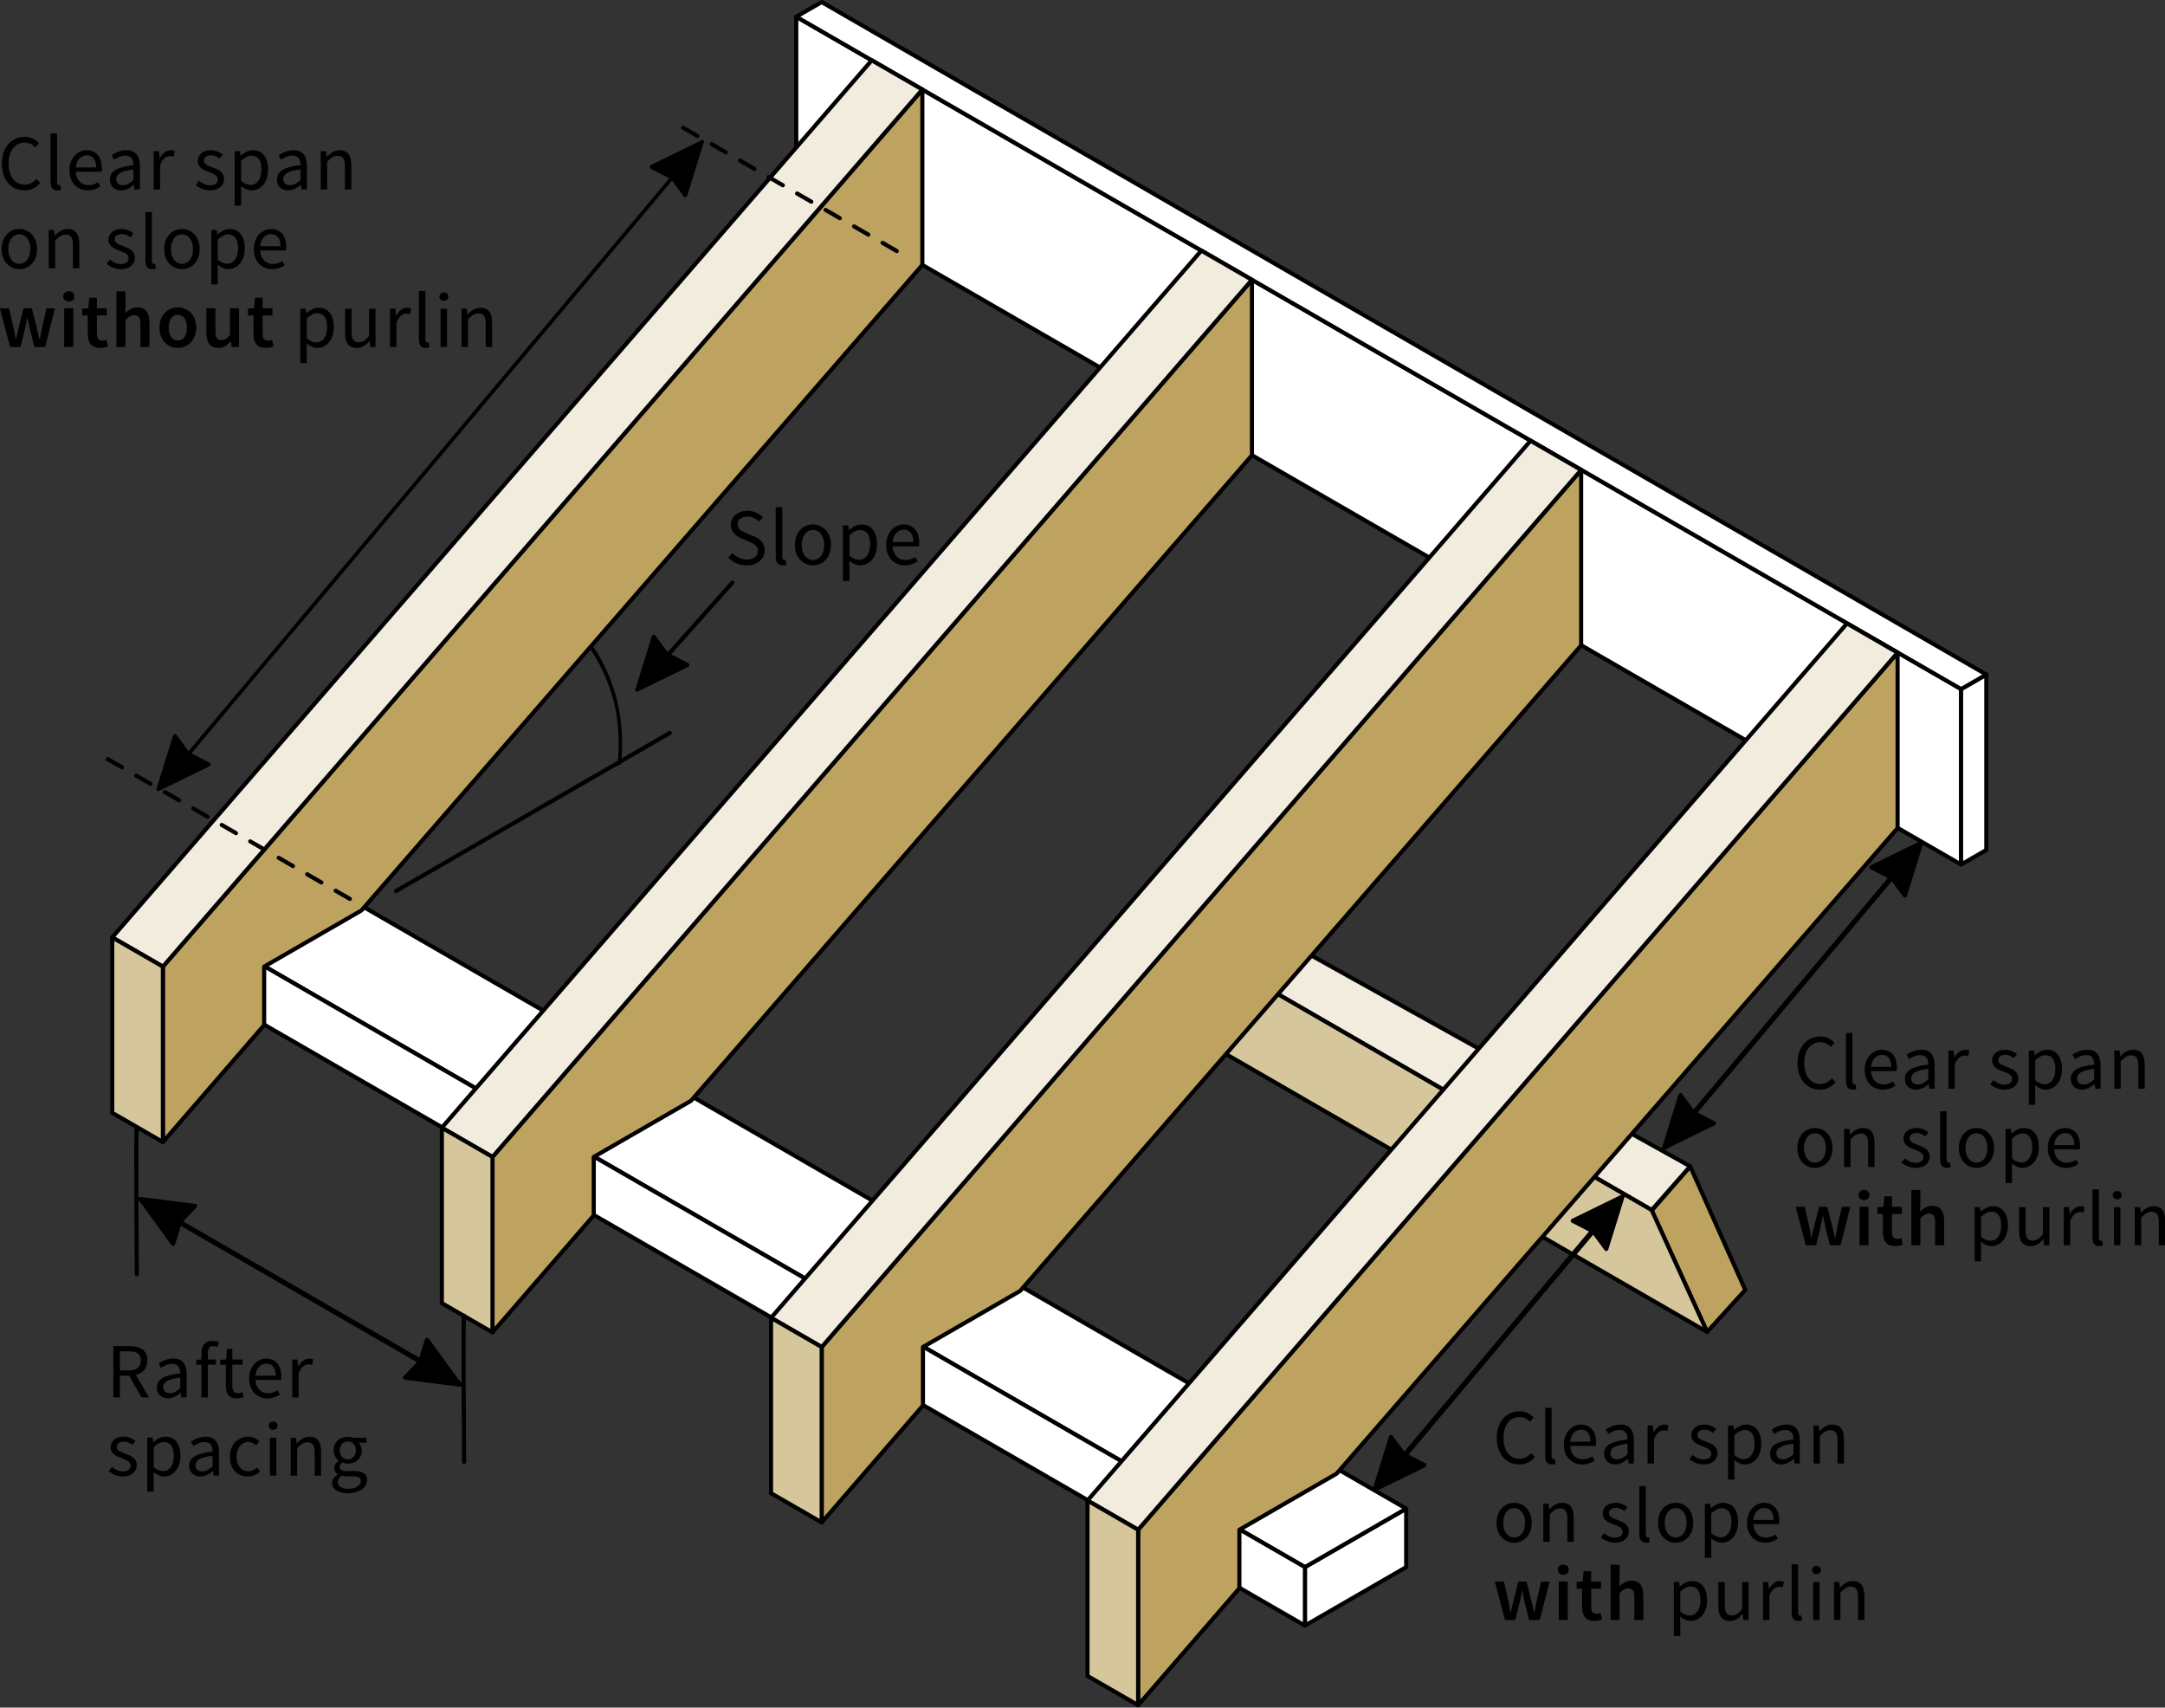 <?xml version="1.0" encoding="UTF-8" standalone="no"?>
<!DOCTYPE svg PUBLIC "-//W3C//DTD SVG 1.1//EN" "http://www.w3.org/Graphics/SVG/1.1/DTD/svg11.dtd">
<svg width="100%" height="100%" viewBox="0 0 2370 1869" version="1.1" xmlns="http://www.w3.org/2000/svg" xmlns:xlink="http://www.w3.org/1999/xlink" xml:space="preserve" xmlns:serif="http://www.serif.com/" style="fill-rule:evenodd;clip-rule:evenodd;stroke-linecap:round;stroke-linejoin:round;stroke-miterlimit:1.5;">
    <rect x="0" y="0" width="2370" height="1869" fill="#333333" stroke="none"/>
    <g transform="matrix(1,0,0,1,-375.304,-669.75)">
        <g id="Purlin" transform="matrix(1,0,0,1,27.039,15.611)">
            <path d="M2156.34,1979.11L2198.48,1930.71L2258.79,2066.01L2217.03,2112L2156.34,1979.11Z" style="fill:rgb(190,163,96);stroke:black;stroke-width:4.5px;"/>
            <path d="M2198.48,1930.71L1648.91,1624.91L1610.16,1663.15L2156.34,1978.56L2198.48,1930.71Z" style="fill:rgb(241,236,222);stroke:black;stroke-width:4.5px;"/>
            <path d="M1610.16,1663.15L2156.34,1978.56L2217.03,2112L1611.12,1762.18L1610.16,1663.15Z" style="fill:rgb(214,198,156);stroke:black;stroke-width:4.5px;"/>
        </g>
        <g transform="matrix(1,0,0,1,916.973,81.008)">
            <g transform="matrix(1,0,0,1,110.851,1280)">
                <path d="M775.959,1088L775.959,1024L886.81,960L886.81,1024L775.959,1088Z" style="fill:white;stroke:black;stroke-width:4.5px;"/>
            </g>
            <g transform="matrix(1,0,0,1,110.851,1280)">
                <path d="M-362.717,238.991L886.81,960L775.959,1024L-473.216,302.788" style="fill:white;stroke:black;stroke-width:4.5px;"/>
            </g>
            <g transform="matrix(1,0,0,1,122.872,1292)">
                <path d="M-485.237,290.788L763.938,1012L763.938,1076L265.108,788L-485.237,354.788" style="fill:white;stroke:black;stroke-width:4.5px;"/>
            </g>
        </g>
        <g transform="matrix(-1,0,0,1,2577.52,304)">
            <g transform="matrix(-1,0,0,1,2050.75,288)">
                <path d="M1995.32,1024L720.196,288.065L720.196,96.065L1995.32,832L1995.32,1024Z" style="fill:white;stroke:black;stroke-width:4.5px;"/>
            </g>
            <g transform="matrix(-1,0,0,1,2272.45,544)">
                <path d="M2217.03,576L2244.63,560.065L2244.63,752.065L2217.03,768L2217.03,576Z" style="fill:white;stroke:black;stroke-width:4.5px;"/>
            </g>
            <g transform="matrix(-1,0,0,1,2272.45,544)">
                <path d="M941.899,-159.935L969.724,-176L2244.63,560.065L2217.03,576L941.899,-159.935Z" style="fill:white;stroke:black;stroke-width:4.5px;"/>
            </g>
        </g>
        <g id="Rafter" transform="matrix(1,0,0,1,1233.22,264.13)">
            <g transform="matrix(1,0,0,1,-277.128,992)">
                <path d="M665.108,1280L775.959,1152L775.959,1088L882.428,1026.53L1496.49,320L1496.49,128L665.108,1088L665.108,1280" style="fill:rgb(190,163,96);stroke:black;stroke-width:4.5px;"/>
            </g>
            <g transform="matrix(1,0,0,1,-277.128,992)">
                <path d="M609.682,1056L1441.07,96L1496.49,128L665.108,1088L609.682,1056Z" style="fill:rgb(241,236,222);stroke:black;stroke-width:4.5px;"/>
            </g>
            <g transform="matrix(1,0,0,1,-277.128,992)">
                <path d="M665.108,1280L609.682,1248L609.682,1056L665.108,1088L665.108,1280Z" style="fill:rgb(214,198,156);stroke:black;stroke-width:4.5px;"/>
            </g>
        </g>
        <g id="Rafter1" serif:id="Rafter" transform="matrix(1,0,0,1,886.81,64.13)">
            <g transform="matrix(1,0,0,1,-277.128,992)">
                <path d="M665.108,1280L775.959,1152L775.959,1088L882.428,1026.53L1496.49,320L1496.49,128L665.108,1088L665.108,1280" style="fill:rgb(190,163,96);stroke:black;stroke-width:4.5px;"/>
            </g>
            <g transform="matrix(1,0,0,1,-277.128,992)">
                <path d="M609.682,1056L1441.07,96L1496.49,128L665.108,1088L609.682,1056Z" style="fill:rgb(241,236,222);stroke:black;stroke-width:4.5px;"/>
            </g>
            <g transform="matrix(1,0,0,1,-277.128,992)">
                <path d="M665.108,1280L609.682,1248L609.682,1056L665.108,1088L665.108,1280Z" style="fill:rgb(214,198,156);stroke:black;stroke-width:4.5px;"/>
            </g>
        </g>
        <g id="Rafter2" serif:id="Rafter" transform="matrix(1,0,0,1,526.431,-143.935)">
            <g transform="matrix(1,0,0,1,-277.128,992)">
                <path d="M665.108,1280L775.959,1152L775.959,1088L882.428,1026.53L1496.49,320L1496.49,128L665.108,1088L665.108,1280" style="fill:rgb(190,163,96);stroke:black;stroke-width:4.5px;"/>
            </g>
            <g transform="matrix(1,0,0,1,-277.128,992)">
                <path d="M609.682,1056L1441.07,96L1496.49,128L665.108,1088L609.682,1056Z" style="fill:rgb(241,236,222);stroke:black;stroke-width:4.5px;"/>
            </g>
            <g transform="matrix(1,0,0,1,-277.128,992)">
                <path d="M665.108,1280L609.682,1248L609.682,1056L665.108,1088L665.108,1280Z" style="fill:rgb(214,198,156);stroke:black;stroke-width:4.5px;"/>
            </g>
        </g>
        <g id="Rafter3" serif:id="Rafter" transform="matrix(1,0,0,1,165.63,-352.244)">
            <g transform="matrix(1,0,0,1,-277.128,992)">
                <path d="M665.108,1280L775.959,1152L775.959,1088L882.428,1026.53L1496.49,320L1496.49,128L665.108,1088L665.108,1280" style="fill:rgb(190,163,96);stroke:black;stroke-width:4.5px;"/>
            </g>
            <g transform="matrix(1,0,0,1,-277.128,992)">
                <path d="M609.682,1056L1441.07,96L1496.49,128L665.108,1088L609.682,1056Z" style="fill:rgb(241,236,222);stroke:black;stroke-width:4.5px;"/>
            </g>
            <g transform="matrix(1,0,0,1,-277.128,992)">
                <path d="M665.108,1280L609.682,1248L609.682,1056L665.108,1088L665.108,1280Z" style="fill:rgb(214,198,156);stroke:black;stroke-width:4.5px;"/>
            </g>
        </g>
        <g id="Rafter-spacing-arrows" serif:id="Rafter spacing arrows" transform="matrix(0.802,0.463,-0.5,0.866,414.678,1672.83)">
            <g transform="matrix(1,3.33067e-16,3.33067e-16,1,-891.884,-0.641)">
                <g transform="matrix(0.595,0,2.22045e-16,1,929.019,-240.2)">
                    <path d="M400,452.109L1130.85,452.109" style="fill:none;stroke:black;stroke-width:5.57px;"/>
                </g>
                <g transform="matrix(8.88178e-16,-2.408,3.027,5.55112e-15,-213.567,958.225)">
                    <path d="M309.678,600L299.951,580.102L309.678,582.129L319.965,580.12L309.678,600Z" style="stroke:black;stroke-width:1.72px;stroke-linejoin:miter;stroke-miterlimit:1;"/>
                </g>
                <g transform="matrix(1.11022e-15,2.408,-3.027,-1.33227e-15,2981.72,-534.407)">
                    <path d="M309.678,600L299.951,580.102L309.678,582.129L319.965,580.12L309.678,600Z" style="stroke:black;stroke-width:1.72px;stroke-linejoin:miter;stroke-miterlimit:1;"/>
                </g>
            </g>
            <g transform="matrix(0.936,-0.5,0.54,0.866,-1330.79,-1352.22)">
                <path d="M859.097,2224C857.761,2222.04 859.097,2384 859.097,2384" style="fill:none;stroke:black;stroke-width:4.5px;"/>
            </g>
            <g transform="matrix(0.936,-0.5,0.54,0.866,-1776.9,-1351.25)">
                <path d="M859.097,2224C857.761,2222.04 859.097,2384 859.097,2384" style="fill:none;stroke:black;stroke-width:4.5px;"/>
            </g>
            <g transform="matrix(0.834,-0.445,0.481,0.772,-1163.83,-1443)">
                <g transform="matrix(96,0,0,96,325.07,2597.01)">
                    <path d="M0.171,-0.589L0.281,-0.589C0.383,-0.589 0.439,-0.558 0.439,-0.472C0.439,-0.387 0.383,-0.345 0.281,-0.345L0.171,-0.345L0.171,-0.589ZM0.542,0L0.375,-0.286C0.464,-0.309 0.522,-0.37 0.522,-0.472C0.522,-0.608 0.426,-0.656 0.293,-0.656L0.087,-0.656L0.087,0L0.171,0L0.171,-0.277L0.289,-0.277L0.447,0L0.542,0Z" style="fill-rule:nonzero;"/>
                </g>
                <g transform="matrix(96,0,0,96,381.326,2597.01)">
                    <path d="M0.058,-0.126C0.058,-0.039 0.119,0.012 0.201,0.012C0.261,0.012 0.315,-0.02 0.362,-0.058L0.364,-0.058L0.371,0L0.439,0L0.439,-0.298C0.439,-0.419 0.389,-0.498 0.27,-0.498C0.192,-0.498 0.124,-0.464 0.079,-0.435L0.112,-0.378C0.15,-0.404 0.2,-0.43 0.257,-0.43C0.336,-0.43 0.357,-0.37 0.357,-0.308C0.15,-0.285 0.058,-0.232 0.058,-0.126ZM0.139,-0.132C0.139,-0.194 0.194,-0.234 0.357,-0.254L0.357,-0.119C0.31,-0.077 0.271,-0.054 0.224,-0.054C0.176,-0.054 0.139,-0.077 0.139,-0.132Z" style="fill-rule:nonzero;"/>
                </g>
                <g transform="matrix(96,0,0,96,432.398,2597.01)">
                    <path d="M0.319,-0.708C0.297,-0.717 0.268,-0.724 0.238,-0.724C0.141,-0.724 0.096,-0.662 0.096,-0.563L0.096,-0.486L0.03,-0.481L0.03,-0.419L0.096,-0.419L0.096,0L0.178,0L0.178,-0.419L0.281,-0.419L0.281,-0.486L0.178,-0.486L0.178,-0.563C0.178,-0.625 0.2,-0.657 0.246,-0.657C0.264,-0.657 0.283,-0.653 0.301,-0.645L0.319,-0.708Z" style="fill-rule:nonzero;"/>
                </g>
                <g transform="matrix(96,0,0,96,462.35,2597.01)">
                    <path d="M0.096,-0.15C0.096,-0.054 0.131,0.012 0.235,0.012C0.265,0.012 0.298,0.003 0.325,-0.006L0.309,-0.068C0.293,-0.062 0.271,-0.055 0.254,-0.055C0.198,-0.055 0.179,-0.089 0.179,-0.149L0.179,-0.419L0.31,-0.419L0.31,-0.486L0.179,-0.486L0.179,-0.622L0.11,-0.622L0.1,-0.486L0.024,-0.481L0.024,-0.419L0.096,-0.419L0.096,-0.15Z" style="fill-rule:nonzero;"/>
                </g>
                <g transform="matrix(96,0,0,96,495.758,2597.01)">
                    <path d="M0.046,-0.242C0.046,-0.083 0.149,0.012 0.279,0.012C0.345,0.012 0.397,-0.011 0.439,-0.038L0.41,-0.092C0.374,-0.069 0.335,-0.054 0.289,-0.054C0.196,-0.054 0.133,-0.12 0.127,-0.225L0.455,-0.225C0.457,-0.237 0.458,-0.253 0.458,-0.27C0.458,-0.409 0.388,-0.498 0.264,-0.498C0.153,-0.498 0.046,-0.401 0.046,-0.242ZM0.126,-0.279C0.136,-0.377 0.198,-0.433 0.266,-0.433C0.342,-0.433 0.386,-0.378 0.386,-0.279L0.126,-0.279Z" style="fill-rule:nonzero;"/>
                </g>
                <g transform="matrix(96,0,0,96,545.294,2597.01)">
                    <path d="M0.082,0L0.164,0L0.164,-0.312C0.197,-0.394 0.246,-0.424 0.287,-0.424C0.307,-0.424 0.318,-0.421 0.334,-0.416L0.35,-0.488C0.334,-0.495 0.319,-0.498 0.298,-0.498C0.243,-0.498 0.193,-0.459 0.16,-0.398L0.157,-0.398L0.15,-0.486L0.082,-0.486L0.082,0Z" style="fill-rule:nonzero;"/>
                </g>
                <g transform="matrix(96,0,0,96,325.07,2693.01)">
                    <path d="M0.028,-0.055C0.074,-0.017 0.14,0.012 0.209,0.012C0.324,0.012 0.387,-0.054 0.387,-0.133C0.387,-0.225 0.309,-0.254 0.239,-0.28C0.184,-0.301 0.131,-0.319 0.131,-0.364C0.131,-0.401 0.159,-0.434 0.22,-0.434C0.263,-0.434 0.298,-0.416 0.331,-0.391L0.37,-0.443C0.333,-0.473 0.28,-0.498 0.219,-0.498C0.114,-0.498 0.052,-0.438 0.052,-0.36C0.052,-0.278 0.128,-0.245 0.197,-0.22C0.25,-0.2 0.308,-0.178 0.308,-0.128C0.308,-0.086 0.276,-0.052 0.212,-0.052C0.154,-0.052 0.111,-0.076 0.069,-0.11L0.028,-0.055Z" style="fill-rule:nonzero;"/>
                </g>
                <g transform="matrix(96,0,0,96,367.214,2693.01)">
                    <path d="M0.162,-0.044C0.207,-0.009 0.252,0.012 0.297,0.012C0.408,0.012 0.507,-0.085 0.507,-0.25C0.507,-0.401 0.44,-0.498 0.315,-0.498C0.258,-0.498 0.204,-0.467 0.16,-0.43L0.157,-0.43L0.15,-0.486L0.082,-0.486L0.082,0.205L0.164,0.205L0.164,0.041L0.162,-0.044ZM0.164,-0.108L0.164,-0.363C0.212,-0.406 0.253,-0.429 0.294,-0.429C0.386,-0.429 0.422,-0.357 0.422,-0.25C0.422,-0.13 0.363,-0.057 0.283,-0.057C0.251,-0.057 0.208,-0.071 0.164,-0.108Z" style="fill-rule:nonzero;"/>
                </g>
                <g transform="matrix(96,0,0,96,421.07,2693.01)">
                    <path d="M0.058,-0.126C0.058,-0.039 0.119,0.012 0.201,0.012C0.261,0.012 0.315,-0.02 0.362,-0.058L0.364,-0.058L0.371,0L0.439,0L0.439,-0.298C0.439,-0.419 0.389,-0.498 0.27,-0.498C0.192,-0.498 0.124,-0.464 0.079,-0.435L0.112,-0.378C0.15,-0.404 0.2,-0.43 0.257,-0.43C0.336,-0.43 0.357,-0.37 0.357,-0.308C0.15,-0.285 0.058,-0.232 0.058,-0.126ZM0.139,-0.132C0.139,-0.194 0.194,-0.234 0.357,-0.254L0.357,-0.119C0.31,-0.077 0.271,-0.054 0.224,-0.054C0.176,-0.054 0.139,-0.077 0.139,-0.132Z" style="fill-rule:nonzero;"/>
                </g>
                <g transform="matrix(96,0,0,96,472.142,2693.01)">
                    <path d="M0.046,-0.242C0.046,-0.081 0.145,0.012 0.274,0.012C0.332,0.012 0.388,-0.012 0.432,-0.051L0.395,-0.105C0.366,-0.079 0.327,-0.056 0.281,-0.056C0.192,-0.056 0.131,-0.131 0.131,-0.242C0.131,-0.354 0.195,-0.43 0.283,-0.43C0.322,-0.43 0.352,-0.412 0.381,-0.387L0.422,-0.44C0.389,-0.471 0.344,-0.498 0.28,-0.498C0.155,-0.498 0.046,-0.405 0.046,-0.242Z" style="fill-rule:nonzero;"/>
                </g>
                <g transform="matrix(96,0,0,96,517.838,2693.01)">
                    <path d="M0.124,-0.586C0.156,-0.586 0.181,-0.608 0.181,-0.639C0.181,-0.671 0.156,-0.692 0.124,-0.692C0.092,-0.692 0.067,-0.671 0.067,-0.639C0.067,-0.608 0.092,-0.586 0.124,-0.586ZM0.082,0L0.164,0L0.164,-0.486L0.082,-0.486L0.082,0Z" style="fill-rule:nonzero;"/>
                </g>
                <g transform="matrix(96,0,0,96,543.374,2693.01)">
                    <path d="M0.082,0L0.164,0L0.164,-0.352C0.213,-0.401 0.247,-0.427 0.297,-0.427C0.361,-0.427 0.389,-0.388 0.389,-0.297L0.389,0L0.471,0L0.471,-0.308C0.471,-0.432 0.425,-0.498 0.323,-0.498C0.256,-0.498 0.206,-0.462 0.16,-0.416L0.157,-0.416L0.15,-0.486L0.082,-0.486L0.082,0Z" style="fill-rule:nonzero;"/>
                </g>
                <g transform="matrix(96,0,0,96,597.806,2693.01)">
                    <path d="M0.117,0.082C0.117,0.054 0.132,0.025 0.167,0C0.188,0.006 0.211,0.008 0.23,0.008L0.314,0.008C0.377,0.008 0.412,0.023 0.412,0.068C0.412,0.119 0.351,0.167 0.258,0.167C0.17,0.167 0.117,0.134 0.117,0.082ZM0.045,0.093C0.045,0.177 0.127,0.224 0.246,0.224C0.397,0.224 0.492,0.146 0.492,0.056C0.492,-0.025 0.435,-0.06 0.322,-0.06L0.228,-0.06C0.162,-0.06 0.142,-0.082 0.142,-0.113C0.142,-0.14 0.156,-0.156 0.173,-0.171C0.195,-0.16 0.222,-0.154 0.246,-0.154C0.345,-0.154 0.424,-0.219 0.424,-0.323C0.424,-0.364 0.407,-0.401 0.384,-0.423L0.484,-0.423L0.484,-0.486L0.315,-0.486C0.297,-0.493 0.273,-0.498 0.246,-0.498C0.147,-0.498 0.063,-0.431 0.063,-0.325C0.063,-0.267 0.094,-0.22 0.126,-0.194L0.126,-0.19C0.101,-0.173 0.073,-0.141 0.073,-0.1C0.073,-0.062 0.092,-0.036 0.116,-0.021L0.116,-0.017C0.072,0.013 0.045,0.052 0.045,0.093ZM0.246,-0.209C0.19,-0.209 0.143,-0.254 0.143,-0.325C0.143,-0.396 0.189,-0.438 0.246,-0.438C0.303,-0.438 0.349,-0.396 0.349,-0.325C0.349,-0.254 0.302,-0.209 0.246,-0.209Z" style="fill-rule:nonzero;"/>
                </g>
            </g>
        </g>
        <g transform="matrix(-0.595,0.709,-0.766,-0.643,3313.2,926.497)">
            <g transform="matrix(0.595,0,2.22045e-16,1,929.019,-240.2)">
                <path d="M400,452.109L1130.85,452.109" style="fill:none;stroke:black;stroke-width:5.57px;"/>
            </g>
            <g transform="matrix(8.88178e-16,-2.408,3.027,5.55112e-15,-213.567,958.225)">
                <path d="M309.678,600L299.951,580.102L309.678,582.129L319.965,580.12L309.678,600Z" style="stroke:black;stroke-width:1.72px;stroke-linejoin:miter;stroke-miterlimit:1;"/>
            </g>
            <g transform="matrix(1.11022e-15,2.408,-3.027,-1.33227e-15,2946.74,-534.348)">
                <path d="M309.678,600L299.951,580.102L309.678,582.129L319.965,580.12L309.678,600Z" style="stroke:black;stroke-width:1.72px;stroke-linejoin:miter;stroke-miterlimit:1;"/>
            </g>
        </g>
        <g transform="matrix(-0.595,0.709,-0.766,-0.643,2982.17,1318.22)">
            <g transform="matrix(0.518,0,8.21977e-17,1,959.922,-240.2)">
                <path d="M400,452.109L1130.85,452.109" style="fill:none;stroke:black;stroke-width:5.74px;"/>
            </g>
            <g transform="matrix(8.88178e-16,-2.408,3.027,5.55112e-15,-237.885,958.662)">
                <path d="M309.678,600L299.951,580.102L309.678,582.129L319.965,580.12L309.678,600Z" style="stroke:black;stroke-width:1.72px;stroke-linejoin:miter;stroke-miterlimit:1;"/>
            </g>
            <g transform="matrix(1.11022e-15,2.408,-3.027,-1.33227e-15,2939.9,-534.41)">
                <path d="M309.678,600L299.951,580.102L309.678,582.129L319.965,580.12L309.678,600Z" style="stroke:black;stroke-width:1.72px;stroke-linejoin:miter;stroke-miterlimit:1;"/>
            </g>
        </g>
        <g transform="matrix(-0.595,0.709,-0.766,-0.643,1644.92,557.789)">
            <g transform="matrix(1.335,-1.14991e-16,1.76623e-15,1,35.664,-240.2)">
                <path d="M400,452.109L1130.85,452.109" style="fill:none;stroke:black;stroke-width:4px;"/>
            </g>
            <g transform="matrix(8.88178e-16,-2.408,3.027,5.55112e-15,-247.53,958.2)">
                <path d="M309.678,600L299.951,580.102L309.678,582.129L319.965,580.12L309.678,600Z" style="stroke:black;stroke-width:1.72px;stroke-linejoin:miter;stroke-miterlimit:1;"/>
            </g>
            <g transform="matrix(1.11022e-15,2.408,-3.027,-1.33227e-15,2386.08,-533.755)">
                <path d="M309.678,600L299.951,580.102L309.678,582.129L319.965,580.12L309.678,600Z" style="stroke:black;stroke-width:1.72px;stroke-linejoin:miter;stroke-miterlimit:1;"/>
            </g>
        </g>
        <g transform="matrix(-0.595,0.709,-0.766,-0.643,1665.7,546.611)">
            <g transform="matrix(8.88178e-16,-2.408,3.027,5.55112e-15,-678.025,635.426)">
                <path d="M309.678,600L299.951,580.102L309.678,582.129L319.965,580.12L309.678,600Z" style="stroke:black;stroke-width:1.72px;stroke-linejoin:miter;stroke-miterlimit:1;"/>
            </g>
            <g transform="matrix(-0.695,-0.766,0.827,-0.643,685.717,1618.08)">
                <path d="M1053.8,1432.39L1157.89,1315.49" style="fill:none;stroke:black;stroke-width:4.5px;"/>
            </g>
        </g>
        <g transform="matrix(1.066,0,0,1.066,-50.163,-109.391)">
            <path d="M758.406,1653.87L498.831,1504" style="fill:none;stroke:black;stroke-width:4.22px;stroke-dasharray:16.88,16.88,0,0;"/>
        </g>
        <g transform="matrix(0.898,0,0,0.898,74.423,114.924)">
            <g transform="matrix(96,0,0,96,332.615,848.749)">
                <path d="M0.049,-0.328C0.049,-0.114 0.172,0.012 0.337,0.012C0.42,0.012 0.485,-0.023 0.536,-0.083L0.489,-0.134C0.447,-0.087 0.401,-0.061 0.339,-0.061C0.214,-0.061 0.135,-0.165 0.135,-0.33C0.135,-0.493 0.218,-0.595 0.343,-0.595C0.397,-0.595 0.439,-0.571 0.474,-0.534L0.521,-0.587C0.482,-0.63 0.42,-0.668 0.342,-0.668C0.174,-0.668 0.049,-0.539 0.049,-0.328Z" style="fill-rule:nonzero;"/>
            </g>
            <g transform="matrix(96,0,0,96,388.871,848.749)">
                <path d="M0.082,-0.098C0.082,-0.027 0.107,0.012 0.169,0.012C0.191,0.012 0.205,0.009 0.216,0.004L0.205,-0.058C0.196,-0.056 0.192,-0.056 0.187,-0.056C0.175,-0.056 0.164,-0.066 0.164,-0.092L0.164,-0.712L0.082,-0.712L0.082,-0.098Z" style="fill-rule:nonzero;"/>
            </g>
            <g transform="matrix(96,0,0,96,415.271,848.749)">
                <path d="M0.046,-0.242C0.046,-0.083 0.149,0.012 0.279,0.012C0.345,0.012 0.397,-0.011 0.439,-0.038L0.41,-0.092C0.374,-0.069 0.335,-0.054 0.289,-0.054C0.196,-0.054 0.133,-0.12 0.127,-0.225L0.455,-0.225C0.457,-0.237 0.458,-0.253 0.458,-0.27C0.458,-0.409 0.388,-0.498 0.264,-0.498C0.153,-0.498 0.046,-0.401 0.046,-0.242ZM0.126,-0.279C0.136,-0.377 0.198,-0.433 0.266,-0.433C0.342,-0.433 0.386,-0.378 0.386,-0.279L0.126,-0.279Z" style="fill-rule:nonzero;"/>
            </g>
            <g transform="matrix(96,0,0,96,463.463,848.749)">
                <path d="M0.058,-0.126C0.058,-0.039 0.119,0.012 0.201,0.012C0.261,0.012 0.315,-0.02 0.362,-0.058L0.364,-0.058L0.371,0L0.439,0L0.439,-0.298C0.439,-0.419 0.389,-0.498 0.27,-0.498C0.192,-0.498 0.124,-0.464 0.079,-0.435L0.112,-0.378C0.15,-0.404 0.2,-0.43 0.257,-0.43C0.336,-0.43 0.357,-0.37 0.357,-0.308C0.15,-0.285 0.058,-0.232 0.058,-0.126ZM0.139,-0.132C0.139,-0.194 0.194,-0.234 0.357,-0.254L0.357,-0.119C0.31,-0.077 0.271,-0.054 0.224,-0.054C0.176,-0.054 0.139,-0.077 0.139,-0.132Z" style="fill-rule:nonzero;"/>
            </g>
            <g transform="matrix(96,0,0,96,514.535,848.749)">
                <path d="M0.082,0L0.164,0L0.164,-0.312C0.197,-0.394 0.246,-0.424 0.287,-0.424C0.307,-0.424 0.318,-0.421 0.334,-0.416L0.35,-0.488C0.334,-0.495 0.319,-0.498 0.298,-0.498C0.243,-0.498 0.193,-0.459 0.16,-0.398L0.157,-0.398L0.15,-0.486L0.082,-0.486L0.082,0Z" style="fill-rule:nonzero;"/>
            </g>
            <g transform="matrix(96,0,0,96,571.079,848.749)">
                <path d="M0.028,-0.055C0.074,-0.017 0.14,0.012 0.209,0.012C0.324,0.012 0.387,-0.054 0.387,-0.133C0.387,-0.225 0.309,-0.254 0.239,-0.28C0.184,-0.301 0.131,-0.319 0.131,-0.364C0.131,-0.401 0.159,-0.434 0.22,-0.434C0.263,-0.434 0.298,-0.416 0.331,-0.391L0.37,-0.443C0.333,-0.473 0.28,-0.498 0.219,-0.498C0.114,-0.498 0.052,-0.438 0.052,-0.36C0.052,-0.278 0.128,-0.245 0.197,-0.22C0.25,-0.2 0.308,-0.178 0.308,-0.128C0.308,-0.086 0.276,-0.052 0.212,-0.052C0.154,-0.052 0.111,-0.076 0.069,-0.11L0.028,-0.055Z" style="fill-rule:nonzero;"/>
            </g>
            <g transform="matrix(96,0,0,96,613.223,848.749)">
                <path d="M0.162,-0.044C0.207,-0.009 0.252,0.012 0.297,0.012C0.408,0.012 0.507,-0.085 0.507,-0.25C0.507,-0.401 0.44,-0.498 0.315,-0.498C0.258,-0.498 0.204,-0.467 0.16,-0.43L0.157,-0.43L0.15,-0.486L0.082,-0.486L0.082,0.205L0.164,0.205L0.164,0.041L0.162,-0.044ZM0.164,-0.108L0.164,-0.363C0.212,-0.406 0.253,-0.429 0.294,-0.429C0.386,-0.429 0.422,-0.357 0.422,-0.25C0.422,-0.13 0.363,-0.057 0.283,-0.057C0.251,-0.057 0.208,-0.071 0.164,-0.108Z" style="fill-rule:nonzero;"/>
            </g>
            <g transform="matrix(96,0,0,96,667.079,848.749)">
                <path d="M0.058,-0.126C0.058,-0.039 0.119,0.012 0.201,0.012C0.261,0.012 0.315,-0.02 0.362,-0.058L0.364,-0.058L0.371,0L0.439,0L0.439,-0.298C0.439,-0.419 0.389,-0.498 0.27,-0.498C0.192,-0.498 0.124,-0.464 0.079,-0.435L0.112,-0.378C0.15,-0.404 0.2,-0.43 0.257,-0.43C0.336,-0.43 0.357,-0.37 0.357,-0.308C0.15,-0.285 0.058,-0.232 0.058,-0.126ZM0.139,-0.132C0.139,-0.194 0.194,-0.234 0.357,-0.254L0.357,-0.119C0.31,-0.077 0.271,-0.054 0.224,-0.054C0.176,-0.054 0.139,-0.077 0.139,-0.132Z" style="fill-rule:nonzero;"/>
            </g>
            <g transform="matrix(96,0,0,96,718.151,848.749)">
                <path d="M0.082,0L0.164,0L0.164,-0.352C0.213,-0.401 0.247,-0.427 0.297,-0.427C0.361,-0.427 0.389,-0.388 0.389,-0.297L0.389,0L0.471,0L0.471,-0.308C0.471,-0.432 0.425,-0.498 0.323,-0.498C0.256,-0.498 0.206,-0.462 0.16,-0.416L0.157,-0.416L0.15,-0.486L0.082,-0.486L0.082,0Z" style="fill-rule:nonzero;"/>
            </g>
            <g transform="matrix(96,0,0,96,332.615,944.749)">
                <path d="M0.046,-0.242C0.046,-0.081 0.152,0.012 0.271,0.012C0.39,0.012 0.496,-0.081 0.496,-0.242C0.496,-0.405 0.39,-0.498 0.271,-0.498C0.152,-0.498 0.046,-0.405 0.046,-0.242ZM0.131,-0.242C0.131,-0.354 0.188,-0.43 0.271,-0.43C0.355,-0.43 0.411,-0.354 0.411,-0.242C0.411,-0.131 0.355,-0.056 0.271,-0.056C0.188,-0.056 0.131,-0.131 0.131,-0.242Z" style="fill-rule:nonzero;"/>
            </g>
            <g transform="matrix(96,0,0,96,386.567,944.749)">
                <path d="M0.082,0L0.164,0L0.164,-0.352C0.213,-0.401 0.247,-0.427 0.297,-0.427C0.361,-0.427 0.389,-0.388 0.389,-0.297L0.389,0L0.471,0L0.471,-0.308C0.471,-0.432 0.425,-0.498 0.323,-0.498C0.256,-0.498 0.206,-0.462 0.16,-0.416L0.157,-0.416L0.15,-0.486L0.082,-0.486L0.082,0Z" style="fill-rule:nonzero;"/>
            </g>
            <g transform="matrix(96,0,0,96,462.311,944.749)">
                <path d="M0.028,-0.055C0.074,-0.017 0.14,0.012 0.209,0.012C0.324,0.012 0.387,-0.054 0.387,-0.133C0.387,-0.225 0.309,-0.254 0.239,-0.28C0.184,-0.301 0.131,-0.319 0.131,-0.364C0.131,-0.401 0.159,-0.434 0.22,-0.434C0.263,-0.434 0.298,-0.416 0.331,-0.391L0.37,-0.443C0.333,-0.473 0.28,-0.498 0.219,-0.498C0.114,-0.498 0.052,-0.438 0.052,-0.36C0.052,-0.278 0.128,-0.245 0.197,-0.22C0.25,-0.2 0.308,-0.178 0.308,-0.128C0.308,-0.086 0.276,-0.052 0.212,-0.052C0.154,-0.052 0.111,-0.076 0.069,-0.11L0.028,-0.055Z" style="fill-rule:nonzero;"/>
            </g>
            <g transform="matrix(96,0,0,96,504.455,944.749)">
                <path d="M0.082,-0.098C0.082,-0.027 0.107,0.012 0.169,0.012C0.191,0.012 0.205,0.009 0.216,0.004L0.205,-0.058C0.196,-0.056 0.192,-0.056 0.187,-0.056C0.175,-0.056 0.164,-0.066 0.164,-0.092L0.164,-0.712L0.082,-0.712L0.082,-0.098Z" style="fill-rule:nonzero;"/>
            </g>
            <g transform="matrix(96,0,0,96,530.855,944.749)">
                <path d="M0.046,-0.242C0.046,-0.081 0.152,0.012 0.271,0.012C0.39,0.012 0.496,-0.081 0.496,-0.242C0.496,-0.405 0.39,-0.498 0.271,-0.498C0.152,-0.498 0.046,-0.405 0.046,-0.242ZM0.131,-0.242C0.131,-0.354 0.188,-0.43 0.271,-0.43C0.355,-0.43 0.411,-0.354 0.411,-0.242C0.411,-0.131 0.355,-0.056 0.271,-0.056C0.188,-0.056 0.131,-0.131 0.131,-0.242Z" style="fill-rule:nonzero;"/>
            </g>
            <g transform="matrix(96,0,0,96,584.807,944.749)">
                <path d="M0.162,-0.044C0.207,-0.009 0.252,0.012 0.297,0.012C0.408,0.012 0.507,-0.085 0.507,-0.25C0.507,-0.401 0.44,-0.498 0.315,-0.498C0.258,-0.498 0.204,-0.467 0.16,-0.43L0.157,-0.43L0.15,-0.486L0.082,-0.486L0.082,0.205L0.164,0.205L0.164,0.041L0.162,-0.044ZM0.164,-0.108L0.164,-0.363C0.212,-0.406 0.253,-0.429 0.294,-0.429C0.386,-0.429 0.422,-0.357 0.422,-0.25C0.422,-0.13 0.363,-0.057 0.283,-0.057C0.251,-0.057 0.208,-0.071 0.164,-0.108Z" style="fill-rule:nonzero;"/>
            </g>
            <g transform="matrix(96,0,0,96,640.007,944.749)">
                <path d="M0.046,-0.242C0.046,-0.083 0.149,0.012 0.279,0.012C0.345,0.012 0.397,-0.011 0.439,-0.038L0.41,-0.092C0.374,-0.069 0.335,-0.054 0.289,-0.054C0.196,-0.054 0.133,-0.12 0.127,-0.225L0.455,-0.225C0.457,-0.237 0.458,-0.253 0.458,-0.27C0.458,-0.409 0.388,-0.498 0.264,-0.498C0.153,-0.498 0.046,-0.401 0.046,-0.242ZM0.126,-0.279C0.136,-0.377 0.198,-0.433 0.266,-0.433C0.342,-0.433 0.386,-0.378 0.386,-0.279L0.126,-0.279Z" style="fill-rule:nonzero;"/>
            </g>
            <g transform="matrix(96,0,0,96,332.615,1040.75)">
                <path d="M0.154,0L0.286,0L0.342,-0.228C0.353,-0.274 0.362,-0.32 0.371,-0.372L0.375,-0.372C0.386,-0.32 0.394,-0.275 0.405,-0.229L0.462,0L0.599,0L0.724,-0.491L0.616,-0.491L0.557,-0.236C0.548,-0.189 0.54,-0.143 0.531,-0.095L0.527,-0.095C0.516,-0.143 0.506,-0.189 0.494,-0.236L0.429,-0.491L0.324,-0.491L0.26,-0.236C0.248,-0.19 0.238,-0.143 0.229,-0.095L0.225,-0.095C0.216,-0.143 0.209,-0.189 0.199,-0.236L0.14,-0.491L0.024,-0.491L0.154,0Z" style="fill-rule:nonzero;"/>
            </g>
            <g transform="matrix(96,0,0,96,406.343,1040.75)">
                <path d="M0.131,-0.577C0.172,-0.577 0.202,-0.604 0.202,-0.642C0.202,-0.681 0.172,-0.708 0.131,-0.708C0.09,-0.708 0.06,-0.681 0.06,-0.642C0.06,-0.604 0.09,-0.577 0.131,-0.577ZM0.073,0L0.188,0L0.188,-0.491L0.073,-0.491L0.073,0Z" style="fill-rule:nonzero;"/>
            </g>
            <g transform="matrix(96,0,0,96,433.415,1040.75)">
                <path d="M0.09,-0.166C0.09,-0.06 0.132,0.012 0.246,0.012C0.285,0.012 0.319,0.003 0.346,-0.006L0.326,-0.091C0.312,-0.085 0.292,-0.08 0.275,-0.08C0.228,-0.08 0.206,-0.108 0.206,-0.166L0.206,-0.4L0.331,-0.4L0.331,-0.491L0.206,-0.491L0.206,-0.625L0.11,-0.625L0.096,-0.491L0.02,-0.486L0.02,-0.4L0.09,-0.4L0.09,-0.166Z" style="fill-rule:nonzero;"/>
            </g>
            <g transform="matrix(96,0,0,96,469.991,1040.75)">
                <path d="M0.073,0L0.188,0L0.188,-0.343C0.229,-0.383 0.257,-0.404 0.3,-0.404C0.354,-0.404 0.377,-0.374 0.377,-0.293L0.377,0L0.492,0L0.492,-0.308C0.492,-0.432 0.446,-0.503 0.341,-0.503C0.274,-0.503 0.225,-0.468 0.184,-0.429L0.188,-0.524L0.188,-0.706L0.073,-0.706L0.073,0Z" style="fill-rule:nonzero;"/>
            </g>
            <g transform="matrix(96,0,0,96,525.479,1040.75)">
                <path d="M0.041,-0.245C0.041,-0.082 0.152,0.012 0.274,0.012C0.397,0.012 0.508,-0.082 0.508,-0.245C0.508,-0.409 0.397,-0.503 0.274,-0.503C0.152,-0.503 0.041,-0.409 0.041,-0.245ZM0.159,-0.245C0.159,-0.344 0.202,-0.409 0.274,-0.409C0.346,-0.409 0.39,-0.344 0.39,-0.245C0.39,-0.147 0.346,-0.082 0.274,-0.082C0.202,-0.082 0.159,-0.147 0.159,-0.245Z" style="fill-rule:nonzero;"/>
            </g>
            <g transform="matrix(96,0,0,96,580.103,1040.75)">
                <path d="M0.068,-0.183C0.068,-0.059 0.114,0.012 0.219,0.012C0.286,0.012 0.334,-0.021 0.377,-0.072L0.38,-0.072L0.389,0L0.483,0L0.483,-0.491L0.368,-0.491L0.368,-0.155C0.331,-0.107 0.302,-0.087 0.259,-0.087C0.206,-0.087 0.183,-0.117 0.183,-0.198L0.183,-0.491L0.068,-0.491L0.068,-0.183Z" style="fill-rule:nonzero;"/>
            </g>
            <g transform="matrix(96,0,0,96,635.399,1040.75)">
                <path d="M0.09,-0.166C0.09,-0.06 0.132,0.012 0.246,0.012C0.285,0.012 0.319,0.003 0.346,-0.006L0.326,-0.091C0.312,-0.085 0.292,-0.08 0.275,-0.08C0.228,-0.08 0.206,-0.108 0.206,-0.166L0.206,-0.4L0.331,-0.4L0.331,-0.491L0.206,-0.491L0.206,-0.625L0.11,-0.625L0.096,-0.491L0.02,-0.486L0.02,-0.4L0.09,-0.4L0.09,-0.166Z" style="fill-rule:nonzero;"/>
            </g>
            <g transform="matrix(96,0,0,96,693.287,1040.75)">
                <path d="M0.162,-0.044C0.207,-0.009 0.252,0.012 0.297,0.012C0.408,0.012 0.507,-0.085 0.507,-0.25C0.507,-0.401 0.44,-0.498 0.315,-0.498C0.258,-0.498 0.204,-0.467 0.16,-0.43L0.157,-0.43L0.15,-0.486L0.082,-0.486L0.082,0.205L0.164,0.205L0.164,0.041L0.162,-0.044ZM0.164,-0.108L0.164,-0.363C0.212,-0.406 0.253,-0.429 0.294,-0.429C0.386,-0.429 0.422,-0.357 0.422,-0.25C0.422,-0.13 0.363,-0.057 0.283,-0.057C0.251,-0.057 0.208,-0.071 0.164,-0.108Z" style="fill-rule:nonzero;"/>
            </g>
            <g transform="matrix(96,0,0,96,748.487,1040.75)">
                <path d="M0.075,-0.178C0.075,-0.054 0.121,0.012 0.224,0.012C0.291,0.012 0.339,-0.023 0.384,-0.076L0.387,-0.076L0.394,0L0.462,0L0.462,-0.486L0.38,-0.486L0.38,-0.141C0.334,-0.084 0.299,-0.059 0.249,-0.059C0.185,-0.059 0.158,-0.098 0.158,-0.189L0.158,-0.486L0.075,-0.486L0.075,-0.178Z" style="fill-rule:nonzero;"/>
            </g>
            <g transform="matrix(96,0,0,96,802.631,1040.75)">
                <path d="M0.082,0L0.164,0L0.164,-0.312C0.197,-0.394 0.246,-0.424 0.287,-0.424C0.307,-0.424 0.318,-0.421 0.334,-0.416L0.35,-0.488C0.334,-0.495 0.319,-0.498 0.298,-0.498C0.243,-0.498 0.193,-0.459 0.16,-0.398L0.157,-0.398L0.15,-0.486L0.082,-0.486L0.082,0Z" style="fill-rule:nonzero;"/>
            </g>
            <g transform="matrix(96,0,0,96,837.863,1040.75)">
                <path d="M0.082,-0.098C0.082,-0.027 0.107,0.012 0.169,0.012C0.191,0.012 0.205,0.009 0.216,0.004L0.205,-0.058C0.196,-0.056 0.192,-0.056 0.187,-0.056C0.175,-0.056 0.164,-0.066 0.164,-0.092L0.164,-0.712L0.082,-0.712L0.082,-0.098Z" style="fill-rule:nonzero;"/>
            </g>
            <g transform="matrix(96,0,0,96,864.263,1040.75)">
                <path d="M0.124,-0.586C0.156,-0.586 0.181,-0.608 0.181,-0.639C0.181,-0.671 0.156,-0.692 0.124,-0.692C0.092,-0.692 0.067,-0.671 0.067,-0.639C0.067,-0.608 0.092,-0.586 0.124,-0.586ZM0.082,0L0.164,0L0.164,-0.486L0.082,-0.486L0.082,0Z" style="fill-rule:nonzero;"/>
            </g>
            <g transform="matrix(96,0,0,96,889.799,1040.75)">
                <path d="M0.082,0L0.164,0L0.164,-0.352C0.213,-0.401 0.247,-0.427 0.297,-0.427C0.361,-0.427 0.389,-0.388 0.389,-0.297L0.389,0L0.471,0L0.471,-0.308C0.471,-0.432 0.425,-0.498 0.323,-0.498C0.256,-0.498 0.206,-0.462 0.16,-0.416L0.157,-0.416L0.15,-0.486L0.082,-0.486L0.082,0Z" style="fill-rule:nonzero;"/>
            </g>
        </g>
        <g transform="matrix(0.892,0,0,0.892,165.542,207.702)">
            <g transform="matrix(96,0,0,96,2436.46,1853.9)">
                <path d="M0.049,-0.328C0.049,-0.114 0.172,0.012 0.337,0.012C0.42,0.012 0.485,-0.023 0.536,-0.083L0.489,-0.134C0.447,-0.087 0.401,-0.061 0.339,-0.061C0.214,-0.061 0.135,-0.165 0.135,-0.33C0.135,-0.493 0.218,-0.595 0.343,-0.595C0.397,-0.595 0.439,-0.571 0.474,-0.534L0.521,-0.587C0.482,-0.63 0.42,-0.668 0.342,-0.668C0.174,-0.668 0.049,-0.539 0.049,-0.328Z" style="fill-rule:nonzero;"/>
            </g>
            <g transform="matrix(96,0,0,96,2492.71,1853.9)">
                <path d="M0.082,-0.098C0.082,-0.027 0.107,0.012 0.169,0.012C0.191,0.012 0.205,0.009 0.216,0.004L0.205,-0.058C0.196,-0.056 0.192,-0.056 0.187,-0.056C0.175,-0.056 0.164,-0.066 0.164,-0.092L0.164,-0.712L0.082,-0.712L0.082,-0.098Z" style="fill-rule:nonzero;"/>
            </g>
            <g transform="matrix(96,0,0,96,2519.11,1853.9)">
                <path d="M0.046,-0.242C0.046,-0.083 0.149,0.012 0.279,0.012C0.345,0.012 0.397,-0.011 0.439,-0.038L0.41,-0.092C0.374,-0.069 0.335,-0.054 0.289,-0.054C0.196,-0.054 0.133,-0.12 0.127,-0.225L0.455,-0.225C0.457,-0.237 0.458,-0.253 0.458,-0.27C0.458,-0.409 0.388,-0.498 0.264,-0.498C0.153,-0.498 0.046,-0.401 0.046,-0.242ZM0.126,-0.279C0.136,-0.377 0.198,-0.433 0.266,-0.433C0.342,-0.433 0.386,-0.378 0.386,-0.279L0.126,-0.279Z" style="fill-rule:nonzero;"/>
            </g>
            <g transform="matrix(96,0,0,96,2567.31,1853.9)">
                <path d="M0.058,-0.126C0.058,-0.039 0.119,0.012 0.201,0.012C0.261,0.012 0.315,-0.02 0.362,-0.058L0.364,-0.058L0.371,0L0.439,0L0.439,-0.298C0.439,-0.419 0.389,-0.498 0.27,-0.498C0.192,-0.498 0.124,-0.464 0.079,-0.435L0.112,-0.378C0.15,-0.404 0.2,-0.43 0.257,-0.43C0.336,-0.43 0.357,-0.37 0.357,-0.308C0.15,-0.285 0.058,-0.232 0.058,-0.126ZM0.139,-0.132C0.139,-0.194 0.194,-0.234 0.357,-0.254L0.357,-0.119C0.31,-0.077 0.271,-0.054 0.224,-0.054C0.176,-0.054 0.139,-0.077 0.139,-0.132Z" style="fill-rule:nonzero;"/>
            </g>
            <g transform="matrix(96,0,0,96,2618.38,1853.9)">
                <path d="M0.082,0L0.164,0L0.164,-0.312C0.197,-0.394 0.246,-0.424 0.287,-0.424C0.307,-0.424 0.318,-0.421 0.334,-0.416L0.35,-0.488C0.334,-0.495 0.319,-0.498 0.298,-0.498C0.243,-0.498 0.193,-0.459 0.16,-0.398L0.157,-0.398L0.15,-0.486L0.082,-0.486L0.082,0Z" style="fill-rule:nonzero;"/>
            </g>
            <g transform="matrix(96,0,0,96,2674.92,1853.9)">
                <path d="M0.028,-0.055C0.074,-0.017 0.14,0.012 0.209,0.012C0.324,0.012 0.387,-0.054 0.387,-0.133C0.387,-0.225 0.309,-0.254 0.239,-0.28C0.184,-0.301 0.131,-0.319 0.131,-0.364C0.131,-0.401 0.159,-0.434 0.22,-0.434C0.263,-0.434 0.298,-0.416 0.331,-0.391L0.37,-0.443C0.333,-0.473 0.28,-0.498 0.219,-0.498C0.114,-0.498 0.052,-0.438 0.052,-0.36C0.052,-0.278 0.128,-0.245 0.197,-0.22C0.25,-0.2 0.308,-0.178 0.308,-0.128C0.308,-0.086 0.276,-0.052 0.212,-0.052C0.154,-0.052 0.111,-0.076 0.069,-0.11L0.028,-0.055Z" style="fill-rule:nonzero;"/>
            </g>
            <g transform="matrix(96,0,0,96,2717.07,1853.9)">
                <path d="M0.162,-0.044C0.207,-0.009 0.252,0.012 0.297,0.012C0.408,0.012 0.507,-0.085 0.507,-0.25C0.507,-0.401 0.44,-0.498 0.315,-0.498C0.258,-0.498 0.204,-0.467 0.16,-0.43L0.157,-0.43L0.15,-0.486L0.082,-0.486L0.082,0.205L0.164,0.205L0.164,0.041L0.162,-0.044ZM0.164,-0.108L0.164,-0.363C0.212,-0.406 0.253,-0.429 0.294,-0.429C0.386,-0.429 0.422,-0.357 0.422,-0.25C0.422,-0.13 0.363,-0.057 0.283,-0.057C0.251,-0.057 0.208,-0.071 0.164,-0.108Z" style="fill-rule:nonzero;"/>
            </g>
            <g transform="matrix(96,0,0,96,2770.92,1853.9)">
                <path d="M0.058,-0.126C0.058,-0.039 0.119,0.012 0.201,0.012C0.261,0.012 0.315,-0.02 0.362,-0.058L0.364,-0.058L0.371,0L0.439,0L0.439,-0.298C0.439,-0.419 0.389,-0.498 0.27,-0.498C0.192,-0.498 0.124,-0.464 0.079,-0.435L0.112,-0.378C0.15,-0.404 0.2,-0.43 0.257,-0.43C0.336,-0.43 0.357,-0.37 0.357,-0.308C0.15,-0.285 0.058,-0.232 0.058,-0.126ZM0.139,-0.132C0.139,-0.194 0.194,-0.234 0.357,-0.254L0.357,-0.119C0.31,-0.077 0.271,-0.054 0.224,-0.054C0.176,-0.054 0.139,-0.077 0.139,-0.132Z" style="fill-rule:nonzero;"/>
            </g>
            <g transform="matrix(96,0,0,96,2821.99,1853.9)">
                <path d="M0.082,0L0.164,0L0.164,-0.352C0.213,-0.401 0.247,-0.427 0.297,-0.427C0.361,-0.427 0.389,-0.388 0.389,-0.297L0.389,0L0.471,0L0.471,-0.308C0.471,-0.432 0.425,-0.498 0.323,-0.498C0.256,-0.498 0.206,-0.462 0.16,-0.416L0.157,-0.416L0.15,-0.486L0.082,-0.486L0.082,0Z" style="fill-rule:nonzero;"/>
            </g>
            <g transform="matrix(96,0,0,96,2436.46,1949.9)">
                <path d="M0.046,-0.242C0.046,-0.081 0.152,0.012 0.271,0.012C0.39,0.012 0.496,-0.081 0.496,-0.242C0.496,-0.405 0.39,-0.498 0.271,-0.498C0.152,-0.498 0.046,-0.405 0.046,-0.242ZM0.131,-0.242C0.131,-0.354 0.188,-0.43 0.271,-0.43C0.355,-0.43 0.411,-0.354 0.411,-0.242C0.411,-0.131 0.355,-0.056 0.271,-0.056C0.188,-0.056 0.131,-0.131 0.131,-0.242Z" style="fill-rule:nonzero;"/>
            </g>
            <g transform="matrix(96,0,0,96,2490.41,1949.9)">
                <path d="M0.082,0L0.164,0L0.164,-0.352C0.213,-0.401 0.247,-0.427 0.297,-0.427C0.361,-0.427 0.389,-0.388 0.389,-0.297L0.389,0L0.471,0L0.471,-0.308C0.471,-0.432 0.425,-0.498 0.323,-0.498C0.256,-0.498 0.206,-0.462 0.16,-0.416L0.157,-0.416L0.15,-0.486L0.082,-0.486L0.082,0Z" style="fill-rule:nonzero;"/>
            </g>
            <g transform="matrix(96,0,0,96,2566.15,1949.9)">
                <path d="M0.028,-0.055C0.074,-0.017 0.14,0.012 0.209,0.012C0.324,0.012 0.387,-0.054 0.387,-0.133C0.387,-0.225 0.309,-0.254 0.239,-0.28C0.184,-0.301 0.131,-0.319 0.131,-0.364C0.131,-0.401 0.159,-0.434 0.22,-0.434C0.263,-0.434 0.298,-0.416 0.331,-0.391L0.37,-0.443C0.333,-0.473 0.28,-0.498 0.219,-0.498C0.114,-0.498 0.052,-0.438 0.052,-0.36C0.052,-0.278 0.128,-0.245 0.197,-0.22C0.25,-0.2 0.308,-0.178 0.308,-0.128C0.308,-0.086 0.276,-0.052 0.212,-0.052C0.154,-0.052 0.111,-0.076 0.069,-0.11L0.028,-0.055Z" style="fill-rule:nonzero;"/>
            </g>
            <g transform="matrix(96,0,0,96,2608.3,1949.9)">
                <path d="M0.082,-0.098C0.082,-0.027 0.107,0.012 0.169,0.012C0.191,0.012 0.205,0.009 0.216,0.004L0.205,-0.058C0.196,-0.056 0.192,-0.056 0.187,-0.056C0.175,-0.056 0.164,-0.066 0.164,-0.092L0.164,-0.712L0.082,-0.712L0.082,-0.098Z" style="fill-rule:nonzero;"/>
            </g>
            <g transform="matrix(96,0,0,96,2634.7,1949.9)">
                <path d="M0.046,-0.242C0.046,-0.081 0.152,0.012 0.271,0.012C0.39,0.012 0.496,-0.081 0.496,-0.242C0.496,-0.405 0.39,-0.498 0.271,-0.498C0.152,-0.498 0.046,-0.405 0.046,-0.242ZM0.131,-0.242C0.131,-0.354 0.188,-0.43 0.271,-0.43C0.355,-0.43 0.411,-0.354 0.411,-0.242C0.411,-0.131 0.355,-0.056 0.271,-0.056C0.188,-0.056 0.131,-0.131 0.131,-0.242Z" style="fill-rule:nonzero;"/>
            </g>
            <g transform="matrix(96,0,0,96,2688.65,1949.9)">
                <path d="M0.162,-0.044C0.207,-0.009 0.252,0.012 0.297,0.012C0.408,0.012 0.507,-0.085 0.507,-0.25C0.507,-0.401 0.44,-0.498 0.315,-0.498C0.258,-0.498 0.204,-0.467 0.16,-0.43L0.157,-0.43L0.15,-0.486L0.082,-0.486L0.082,0.205L0.164,0.205L0.164,0.041L0.162,-0.044ZM0.164,-0.108L0.164,-0.363C0.212,-0.406 0.253,-0.429 0.294,-0.429C0.386,-0.429 0.422,-0.357 0.422,-0.25C0.422,-0.13 0.363,-0.057 0.283,-0.057C0.251,-0.057 0.208,-0.071 0.164,-0.108Z" style="fill-rule:nonzero;"/>
            </g>
            <g transform="matrix(96,0,0,96,2743.85,1949.9)">
                <path d="M0.046,-0.242C0.046,-0.083 0.149,0.012 0.279,0.012C0.345,0.012 0.397,-0.011 0.439,-0.038L0.41,-0.092C0.374,-0.069 0.335,-0.054 0.289,-0.054C0.196,-0.054 0.133,-0.12 0.127,-0.225L0.455,-0.225C0.457,-0.237 0.458,-0.253 0.458,-0.27C0.458,-0.409 0.388,-0.498 0.264,-0.498C0.153,-0.498 0.046,-0.401 0.046,-0.242ZM0.126,-0.279C0.136,-0.377 0.198,-0.433 0.266,-0.433C0.342,-0.433 0.386,-0.378 0.386,-0.279L0.126,-0.279Z" style="fill-rule:nonzero;"/>
            </g>
            <g transform="matrix(96,0,0,96,2436.46,2045.9)">
                <path d="M0.154,0L0.286,0L0.342,-0.228C0.353,-0.274 0.362,-0.32 0.371,-0.372L0.375,-0.372C0.386,-0.32 0.394,-0.275 0.405,-0.229L0.462,0L0.599,0L0.724,-0.491L0.616,-0.491L0.557,-0.236C0.548,-0.189 0.54,-0.143 0.531,-0.095L0.527,-0.095C0.516,-0.143 0.506,-0.189 0.494,-0.236L0.429,-0.491L0.324,-0.491L0.26,-0.236C0.248,-0.19 0.238,-0.143 0.229,-0.095L0.225,-0.095C0.216,-0.143 0.209,-0.189 0.199,-0.236L0.14,-0.491L0.024,-0.491L0.154,0Z" style="fill-rule:nonzero;"/>
            </g>
            <g transform="matrix(96,0,0,96,2510.19,2045.9)">
                <path d="M0.131,-0.577C0.172,-0.577 0.202,-0.604 0.202,-0.642C0.202,-0.681 0.172,-0.708 0.131,-0.708C0.09,-0.708 0.06,-0.681 0.06,-0.642C0.06,-0.604 0.09,-0.577 0.131,-0.577ZM0.073,0L0.188,0L0.188,-0.491L0.073,-0.491L0.073,0Z" style="fill-rule:nonzero;"/>
            </g>
            <g transform="matrix(96,0,0,96,2537.26,2045.9)">
                <path d="M0.09,-0.166C0.09,-0.06 0.132,0.012 0.246,0.012C0.285,0.012 0.319,0.003 0.346,-0.006L0.326,-0.091C0.312,-0.085 0.292,-0.08 0.275,-0.08C0.228,-0.08 0.206,-0.108 0.206,-0.166L0.206,-0.4L0.331,-0.4L0.331,-0.491L0.206,-0.491L0.206,-0.625L0.11,-0.625L0.096,-0.491L0.02,-0.486L0.02,-0.4L0.09,-0.4L0.09,-0.166Z" style="fill-rule:nonzero;"/>
            </g>
            <g transform="matrix(96,0,0,96,2573.83,2045.9)">
                <path d="M0.073,0L0.188,0L0.188,-0.343C0.229,-0.383 0.257,-0.404 0.3,-0.404C0.354,-0.404 0.377,-0.374 0.377,-0.293L0.377,0L0.492,0L0.492,-0.308C0.492,-0.432 0.446,-0.503 0.341,-0.503C0.274,-0.503 0.225,-0.468 0.184,-0.429L0.188,-0.524L0.188,-0.706L0.073,-0.706L0.073,0Z" style="fill-rule:nonzero;"/>
            </g>
            <g transform="matrix(96,0,0,96,2650.63,2045.9)">
                <path d="M0.162,-0.044C0.207,-0.009 0.252,0.012 0.297,0.012C0.408,0.012 0.507,-0.085 0.507,-0.25C0.507,-0.401 0.44,-0.498 0.315,-0.498C0.258,-0.498 0.204,-0.467 0.16,-0.43L0.157,-0.43L0.15,-0.486L0.082,-0.486L0.082,0.205L0.164,0.205L0.164,0.041L0.162,-0.044ZM0.164,-0.108L0.164,-0.363C0.212,-0.406 0.253,-0.429 0.294,-0.429C0.386,-0.429 0.422,-0.357 0.422,-0.25C0.422,-0.13 0.363,-0.057 0.283,-0.057C0.251,-0.057 0.208,-0.071 0.164,-0.108Z" style="fill-rule:nonzero;"/>
            </g>
            <g transform="matrix(96,0,0,96,2705.83,2045.9)">
                <path d="M0.075,-0.178C0.075,-0.054 0.121,0.012 0.224,0.012C0.291,0.012 0.339,-0.023 0.384,-0.076L0.387,-0.076L0.394,0L0.462,0L0.462,-0.486L0.38,-0.486L0.38,-0.141C0.334,-0.084 0.299,-0.059 0.249,-0.059C0.185,-0.059 0.158,-0.098 0.158,-0.189L0.158,-0.486L0.075,-0.486L0.075,-0.178Z" style="fill-rule:nonzero;"/>
            </g>
            <g transform="matrix(96,0,0,96,2759.98,2045.9)">
                <path d="M0.082,0L0.164,0L0.164,-0.312C0.197,-0.394 0.246,-0.424 0.287,-0.424C0.307,-0.424 0.318,-0.421 0.334,-0.416L0.35,-0.488C0.334,-0.495 0.319,-0.498 0.298,-0.498C0.243,-0.498 0.193,-0.459 0.16,-0.398L0.157,-0.398L0.15,-0.486L0.082,-0.486L0.082,0Z" style="fill-rule:nonzero;"/>
            </g>
            <g transform="matrix(96,0,0,96,2795.21,2045.9)">
                <path d="M0.082,-0.098C0.082,-0.027 0.107,0.012 0.169,0.012C0.191,0.012 0.205,0.009 0.216,0.004L0.205,-0.058C0.196,-0.056 0.192,-0.056 0.187,-0.056C0.175,-0.056 0.164,-0.066 0.164,-0.092L0.164,-0.712L0.082,-0.712L0.082,-0.098Z" style="fill-rule:nonzero;"/>
            </g>
            <g transform="matrix(96,0,0,96,2821.61,2045.9)">
                <path d="M0.124,-0.586C0.156,-0.586 0.181,-0.608 0.181,-0.639C0.181,-0.671 0.156,-0.692 0.124,-0.692C0.092,-0.692 0.067,-0.671 0.067,-0.639C0.067,-0.608 0.092,-0.586 0.124,-0.586ZM0.082,0L0.164,0L0.164,-0.486L0.082,-0.486L0.082,0Z" style="fill-rule:nonzero;"/>
            </g>
            <g transform="matrix(96,0,0,96,2847.15,2045.9)">
                <path d="M0.082,0L0.164,0L0.164,-0.352C0.213,-0.401 0.247,-0.427 0.297,-0.427C0.361,-0.427 0.389,-0.388 0.389,-0.297L0.389,0L0.471,0L0.471,-0.308C0.471,-0.432 0.425,-0.498 0.323,-0.498C0.256,-0.498 0.206,-0.462 0.16,-0.416L0.157,-0.416L0.15,-0.486L0.082,-0.486L0.082,0Z" style="fill-rule:nonzero;"/>
            </g>
        </g>
        <g transform="matrix(0.892,0,0,0.892,-163.717,617.95)">
            <g transform="matrix(96,0,0,96,2436.46,1853.9)">
                <path d="M0.049,-0.328C0.049,-0.114 0.172,0.012 0.337,0.012C0.42,0.012 0.485,-0.023 0.536,-0.083L0.489,-0.134C0.447,-0.087 0.401,-0.061 0.339,-0.061C0.214,-0.061 0.135,-0.165 0.135,-0.33C0.135,-0.493 0.218,-0.595 0.343,-0.595C0.397,-0.595 0.439,-0.571 0.474,-0.534L0.521,-0.587C0.482,-0.63 0.42,-0.668 0.342,-0.668C0.174,-0.668 0.049,-0.539 0.049,-0.328Z" style="fill-rule:nonzero;"/>
            </g>
            <g transform="matrix(96,0,0,96,2492.71,1853.9)">
                <path d="M0.082,-0.098C0.082,-0.027 0.107,0.012 0.169,0.012C0.191,0.012 0.205,0.009 0.216,0.004L0.205,-0.058C0.196,-0.056 0.192,-0.056 0.187,-0.056C0.175,-0.056 0.164,-0.066 0.164,-0.092L0.164,-0.712L0.082,-0.712L0.082,-0.098Z" style="fill-rule:nonzero;"/>
            </g>
            <g transform="matrix(96,0,0,96,2519.11,1853.9)">
                <path d="M0.046,-0.242C0.046,-0.083 0.149,0.012 0.279,0.012C0.345,0.012 0.397,-0.011 0.439,-0.038L0.41,-0.092C0.374,-0.069 0.335,-0.054 0.289,-0.054C0.196,-0.054 0.133,-0.12 0.127,-0.225L0.455,-0.225C0.457,-0.237 0.458,-0.253 0.458,-0.27C0.458,-0.409 0.388,-0.498 0.264,-0.498C0.153,-0.498 0.046,-0.401 0.046,-0.242ZM0.126,-0.279C0.136,-0.377 0.198,-0.433 0.266,-0.433C0.342,-0.433 0.386,-0.378 0.386,-0.279L0.126,-0.279Z" style="fill-rule:nonzero;"/>
            </g>
            <g transform="matrix(96,0,0,96,2567.31,1853.9)">
                <path d="M0.058,-0.126C0.058,-0.039 0.119,0.012 0.201,0.012C0.261,0.012 0.315,-0.02 0.362,-0.058L0.364,-0.058L0.371,0L0.439,0L0.439,-0.298C0.439,-0.419 0.389,-0.498 0.27,-0.498C0.192,-0.498 0.124,-0.464 0.079,-0.435L0.112,-0.378C0.15,-0.404 0.2,-0.43 0.257,-0.43C0.336,-0.43 0.357,-0.37 0.357,-0.308C0.15,-0.285 0.058,-0.232 0.058,-0.126ZM0.139,-0.132C0.139,-0.194 0.194,-0.234 0.357,-0.254L0.357,-0.119C0.31,-0.077 0.271,-0.054 0.224,-0.054C0.176,-0.054 0.139,-0.077 0.139,-0.132Z" style="fill-rule:nonzero;"/>
            </g>
            <g transform="matrix(96,0,0,96,2618.38,1853.9)">
                <path d="M0.082,0L0.164,0L0.164,-0.312C0.197,-0.394 0.246,-0.424 0.287,-0.424C0.307,-0.424 0.318,-0.421 0.334,-0.416L0.35,-0.488C0.334,-0.495 0.319,-0.498 0.298,-0.498C0.243,-0.498 0.193,-0.459 0.16,-0.398L0.157,-0.398L0.15,-0.486L0.082,-0.486L0.082,0Z" style="fill-rule:nonzero;"/>
            </g>
            <g transform="matrix(96,0,0,96,2674.92,1853.9)">
                <path d="M0.028,-0.055C0.074,-0.017 0.14,0.012 0.209,0.012C0.324,0.012 0.387,-0.054 0.387,-0.133C0.387,-0.225 0.309,-0.254 0.239,-0.28C0.184,-0.301 0.131,-0.319 0.131,-0.364C0.131,-0.401 0.159,-0.434 0.22,-0.434C0.263,-0.434 0.298,-0.416 0.331,-0.391L0.37,-0.443C0.333,-0.473 0.28,-0.498 0.219,-0.498C0.114,-0.498 0.052,-0.438 0.052,-0.36C0.052,-0.278 0.128,-0.245 0.197,-0.22C0.25,-0.2 0.308,-0.178 0.308,-0.128C0.308,-0.086 0.276,-0.052 0.212,-0.052C0.154,-0.052 0.111,-0.076 0.069,-0.11L0.028,-0.055Z" style="fill-rule:nonzero;"/>
            </g>
            <g transform="matrix(96,0,0,96,2717.07,1853.9)">
                <path d="M0.162,-0.044C0.207,-0.009 0.252,0.012 0.297,0.012C0.408,0.012 0.507,-0.085 0.507,-0.25C0.507,-0.401 0.44,-0.498 0.315,-0.498C0.258,-0.498 0.204,-0.467 0.16,-0.43L0.157,-0.43L0.15,-0.486L0.082,-0.486L0.082,0.205L0.164,0.205L0.164,0.041L0.162,-0.044ZM0.164,-0.108L0.164,-0.363C0.212,-0.406 0.253,-0.429 0.294,-0.429C0.386,-0.429 0.422,-0.357 0.422,-0.25C0.422,-0.13 0.363,-0.057 0.283,-0.057C0.251,-0.057 0.208,-0.071 0.164,-0.108Z" style="fill-rule:nonzero;"/>
            </g>
            <g transform="matrix(96,0,0,96,2770.92,1853.9)">
                <path d="M0.058,-0.126C0.058,-0.039 0.119,0.012 0.201,0.012C0.261,0.012 0.315,-0.02 0.362,-0.058L0.364,-0.058L0.371,0L0.439,0L0.439,-0.298C0.439,-0.419 0.389,-0.498 0.27,-0.498C0.192,-0.498 0.124,-0.464 0.079,-0.435L0.112,-0.378C0.15,-0.404 0.2,-0.43 0.257,-0.43C0.336,-0.43 0.357,-0.37 0.357,-0.308C0.15,-0.285 0.058,-0.232 0.058,-0.126ZM0.139,-0.132C0.139,-0.194 0.194,-0.234 0.357,-0.254L0.357,-0.119C0.31,-0.077 0.271,-0.054 0.224,-0.054C0.176,-0.054 0.139,-0.077 0.139,-0.132Z" style="fill-rule:nonzero;"/>
            </g>
            <g transform="matrix(96,0,0,96,2821.99,1853.9)">
                <path d="M0.082,0L0.164,0L0.164,-0.352C0.213,-0.401 0.247,-0.427 0.297,-0.427C0.361,-0.427 0.389,-0.388 0.389,-0.297L0.389,0L0.471,0L0.471,-0.308C0.471,-0.432 0.425,-0.498 0.323,-0.498C0.256,-0.498 0.206,-0.462 0.16,-0.416L0.157,-0.416L0.15,-0.486L0.082,-0.486L0.082,0Z" style="fill-rule:nonzero;"/>
            </g>
            <g transform="matrix(96,0,0,96,2436.46,1949.9)">
                <path d="M0.046,-0.242C0.046,-0.081 0.152,0.012 0.271,0.012C0.39,0.012 0.496,-0.081 0.496,-0.242C0.496,-0.405 0.39,-0.498 0.271,-0.498C0.152,-0.498 0.046,-0.405 0.046,-0.242ZM0.131,-0.242C0.131,-0.354 0.188,-0.43 0.271,-0.43C0.355,-0.43 0.411,-0.354 0.411,-0.242C0.411,-0.131 0.355,-0.056 0.271,-0.056C0.188,-0.056 0.131,-0.131 0.131,-0.242Z" style="fill-rule:nonzero;"/>
            </g>
            <g transform="matrix(96,0,0,96,2490.41,1949.9)">
                <path d="M0.082,0L0.164,0L0.164,-0.352C0.213,-0.401 0.247,-0.427 0.297,-0.427C0.361,-0.427 0.389,-0.388 0.389,-0.297L0.389,0L0.471,0L0.471,-0.308C0.471,-0.432 0.425,-0.498 0.323,-0.498C0.256,-0.498 0.206,-0.462 0.16,-0.416L0.157,-0.416L0.15,-0.486L0.082,-0.486L0.082,0Z" style="fill-rule:nonzero;"/>
            </g>
            <g transform="matrix(96,0,0,96,2566.15,1949.9)">
                <path d="M0.028,-0.055C0.074,-0.017 0.14,0.012 0.209,0.012C0.324,0.012 0.387,-0.054 0.387,-0.133C0.387,-0.225 0.309,-0.254 0.239,-0.28C0.184,-0.301 0.131,-0.319 0.131,-0.364C0.131,-0.401 0.159,-0.434 0.22,-0.434C0.263,-0.434 0.298,-0.416 0.331,-0.391L0.37,-0.443C0.333,-0.473 0.28,-0.498 0.219,-0.498C0.114,-0.498 0.052,-0.438 0.052,-0.36C0.052,-0.278 0.128,-0.245 0.197,-0.22C0.25,-0.2 0.308,-0.178 0.308,-0.128C0.308,-0.086 0.276,-0.052 0.212,-0.052C0.154,-0.052 0.111,-0.076 0.069,-0.11L0.028,-0.055Z" style="fill-rule:nonzero;"/>
            </g>
            <g transform="matrix(96,0,0,96,2608.3,1949.9)">
                <path d="M0.082,-0.098C0.082,-0.027 0.107,0.012 0.169,0.012C0.191,0.012 0.205,0.009 0.216,0.004L0.205,-0.058C0.196,-0.056 0.192,-0.056 0.187,-0.056C0.175,-0.056 0.164,-0.066 0.164,-0.092L0.164,-0.712L0.082,-0.712L0.082,-0.098Z" style="fill-rule:nonzero;"/>
            </g>
            <g transform="matrix(96,0,0,96,2634.7,1949.9)">
                <path d="M0.046,-0.242C0.046,-0.081 0.152,0.012 0.271,0.012C0.39,0.012 0.496,-0.081 0.496,-0.242C0.496,-0.405 0.39,-0.498 0.271,-0.498C0.152,-0.498 0.046,-0.405 0.046,-0.242ZM0.131,-0.242C0.131,-0.354 0.188,-0.43 0.271,-0.43C0.355,-0.43 0.411,-0.354 0.411,-0.242C0.411,-0.131 0.355,-0.056 0.271,-0.056C0.188,-0.056 0.131,-0.131 0.131,-0.242Z" style="fill-rule:nonzero;"/>
            </g>
            <g transform="matrix(96,0,0,96,2688.65,1949.9)">
                <path d="M0.162,-0.044C0.207,-0.009 0.252,0.012 0.297,0.012C0.408,0.012 0.507,-0.085 0.507,-0.25C0.507,-0.401 0.44,-0.498 0.315,-0.498C0.258,-0.498 0.204,-0.467 0.16,-0.43L0.157,-0.43L0.15,-0.486L0.082,-0.486L0.082,0.205L0.164,0.205L0.164,0.041L0.162,-0.044ZM0.164,-0.108L0.164,-0.363C0.212,-0.406 0.253,-0.429 0.294,-0.429C0.386,-0.429 0.422,-0.357 0.422,-0.25C0.422,-0.13 0.363,-0.057 0.283,-0.057C0.251,-0.057 0.208,-0.071 0.164,-0.108Z" style="fill-rule:nonzero;"/>
            </g>
            <g transform="matrix(96,0,0,96,2743.85,1949.9)">
                <path d="M0.046,-0.242C0.046,-0.083 0.149,0.012 0.279,0.012C0.345,0.012 0.397,-0.011 0.439,-0.038L0.41,-0.092C0.374,-0.069 0.335,-0.054 0.289,-0.054C0.196,-0.054 0.133,-0.12 0.127,-0.225L0.455,-0.225C0.457,-0.237 0.458,-0.253 0.458,-0.27C0.458,-0.409 0.388,-0.498 0.264,-0.498C0.153,-0.498 0.046,-0.401 0.046,-0.242ZM0.126,-0.279C0.136,-0.377 0.198,-0.433 0.266,-0.433C0.342,-0.433 0.386,-0.378 0.386,-0.279L0.126,-0.279Z" style="fill-rule:nonzero;"/>
            </g>
            <g transform="matrix(96,0,0,96,2436.46,2045.9)">
                <path d="M0.154,0L0.286,0L0.342,-0.228C0.353,-0.274 0.362,-0.32 0.371,-0.372L0.375,-0.372C0.386,-0.32 0.394,-0.275 0.405,-0.229L0.462,0L0.599,0L0.724,-0.491L0.616,-0.491L0.557,-0.236C0.548,-0.189 0.54,-0.143 0.531,-0.095L0.527,-0.095C0.516,-0.143 0.506,-0.189 0.494,-0.236L0.429,-0.491L0.324,-0.491L0.26,-0.236C0.248,-0.19 0.238,-0.143 0.229,-0.095L0.225,-0.095C0.216,-0.143 0.209,-0.189 0.199,-0.236L0.14,-0.491L0.024,-0.491L0.154,0Z" style="fill-rule:nonzero;"/>
            </g>
            <g transform="matrix(96,0,0,96,2510.19,2045.9)">
                <path d="M0.131,-0.577C0.172,-0.577 0.202,-0.604 0.202,-0.642C0.202,-0.681 0.172,-0.708 0.131,-0.708C0.09,-0.708 0.06,-0.681 0.06,-0.642C0.06,-0.604 0.09,-0.577 0.131,-0.577ZM0.073,0L0.188,0L0.188,-0.491L0.073,-0.491L0.073,0Z" style="fill-rule:nonzero;"/>
            </g>
            <g transform="matrix(96,0,0,96,2537.26,2045.9)">
                <path d="M0.09,-0.166C0.09,-0.06 0.132,0.012 0.246,0.012C0.285,0.012 0.319,0.003 0.346,-0.006L0.326,-0.091C0.312,-0.085 0.292,-0.08 0.275,-0.08C0.228,-0.08 0.206,-0.108 0.206,-0.166L0.206,-0.4L0.331,-0.4L0.331,-0.491L0.206,-0.491L0.206,-0.625L0.11,-0.625L0.096,-0.491L0.02,-0.486L0.02,-0.4L0.09,-0.4L0.09,-0.166Z" style="fill-rule:nonzero;"/>
            </g>
            <g transform="matrix(96,0,0,96,2573.83,2045.9)">
                <path d="M0.073,0L0.188,0L0.188,-0.343C0.229,-0.383 0.257,-0.404 0.3,-0.404C0.354,-0.404 0.377,-0.374 0.377,-0.293L0.377,0L0.492,0L0.492,-0.308C0.492,-0.432 0.446,-0.503 0.341,-0.503C0.274,-0.503 0.225,-0.468 0.184,-0.429L0.188,-0.524L0.188,-0.706L0.073,-0.706L0.073,0Z" style="fill-rule:nonzero;"/>
            </g>
            <g transform="matrix(96,0,0,96,2650.63,2045.9)">
                <path d="M0.162,-0.044C0.207,-0.009 0.252,0.012 0.297,0.012C0.408,0.012 0.507,-0.085 0.507,-0.25C0.507,-0.401 0.44,-0.498 0.315,-0.498C0.258,-0.498 0.204,-0.467 0.16,-0.43L0.157,-0.43L0.15,-0.486L0.082,-0.486L0.082,0.205L0.164,0.205L0.164,0.041L0.162,-0.044ZM0.164,-0.108L0.164,-0.363C0.212,-0.406 0.253,-0.429 0.294,-0.429C0.386,-0.429 0.422,-0.357 0.422,-0.25C0.422,-0.13 0.363,-0.057 0.283,-0.057C0.251,-0.057 0.208,-0.071 0.164,-0.108Z" style="fill-rule:nonzero;"/>
            </g>
            <g transform="matrix(96,0,0,96,2705.83,2045.9)">
                <path d="M0.075,-0.178C0.075,-0.054 0.121,0.012 0.224,0.012C0.291,0.012 0.339,-0.023 0.384,-0.076L0.387,-0.076L0.394,0L0.462,0L0.462,-0.486L0.38,-0.486L0.38,-0.141C0.334,-0.084 0.299,-0.059 0.249,-0.059C0.185,-0.059 0.158,-0.098 0.158,-0.189L0.158,-0.486L0.075,-0.486L0.075,-0.178Z" style="fill-rule:nonzero;"/>
            </g>
            <g transform="matrix(96,0,0,96,2759.98,2045.9)">
                <path d="M0.082,0L0.164,0L0.164,-0.312C0.197,-0.394 0.246,-0.424 0.287,-0.424C0.307,-0.424 0.318,-0.421 0.334,-0.416L0.35,-0.488C0.334,-0.495 0.319,-0.498 0.298,-0.498C0.243,-0.498 0.193,-0.459 0.16,-0.398L0.157,-0.398L0.15,-0.486L0.082,-0.486L0.082,0Z" style="fill-rule:nonzero;"/>
            </g>
            <g transform="matrix(96,0,0,96,2795.21,2045.9)">
                <path d="M0.082,-0.098C0.082,-0.027 0.107,0.012 0.169,0.012C0.191,0.012 0.205,0.009 0.216,0.004L0.205,-0.058C0.196,-0.056 0.192,-0.056 0.187,-0.056C0.175,-0.056 0.164,-0.066 0.164,-0.092L0.164,-0.712L0.082,-0.712L0.082,-0.098Z" style="fill-rule:nonzero;"/>
            </g>
            <g transform="matrix(96,0,0,96,2821.61,2045.9)">
                <path d="M0.124,-0.586C0.156,-0.586 0.181,-0.608 0.181,-0.639C0.181,-0.671 0.156,-0.692 0.124,-0.692C0.092,-0.692 0.067,-0.671 0.067,-0.639C0.067,-0.608 0.092,-0.586 0.124,-0.586ZM0.082,0L0.164,0L0.164,-0.486L0.082,-0.486L0.082,0Z" style="fill-rule:nonzero;"/>
            </g>
            <g transform="matrix(96,0,0,96,2847.15,2045.9)">
                <path d="M0.082,0L0.164,0L0.164,-0.352C0.213,-0.401 0.247,-0.427 0.297,-0.427C0.361,-0.427 0.389,-0.388 0.389,-0.297L0.389,0L0.471,0L0.471,-0.308C0.471,-0.432 0.425,-0.498 0.323,-0.498C0.256,-0.498 0.206,-0.462 0.16,-0.416L0.157,-0.416L0.15,-0.486L0.082,-0.486L0.082,0Z" style="fill-rule:nonzero;"/>
            </g>
        </g>
        <path d="M1356.99,944.542L1109.36,801.571" style="fill:none;stroke:black;stroke-width:4.5px;stroke-dasharray:18,18,0,0;"/>
        <path d="M808.866,1645L1108.51,1472" style="fill:none;stroke:black;stroke-width:4.5px;"/>
        <g transform="matrix(0.791,0,0,1.09,220.35,-134.622)">
            <path d="M1053.09,1504C1053.09,1504 1059.92,1467.87 1043.64,1431.77C1030.55,1402.76 1014.07,1388.12 1014.07,1388.12" style="fill:none;stroke:black;stroke-width:4.73px;"/>
        </g>
        <g transform="matrix(0.915,0,0,0.915,150.018,60.475)">
            <g transform="matrix(96,0,0,96,1113.7,1341.02)">
                <path d="M0.04,-0.085C0.097,-0.026 0.177,0.012 0.269,0.012C0.407,0.012 0.493,-0.071 0.493,-0.175C0.493,-0.272 0.434,-0.317 0.358,-0.35L0.264,-0.39C0.213,-0.412 0.155,-0.436 0.155,-0.499C0.155,-0.558 0.204,-0.595 0.278,-0.595C0.338,-0.595 0.387,-0.571 0.427,-0.533L0.471,-0.587C0.425,-0.635 0.356,-0.668 0.278,-0.668C0.159,-0.668 0.071,-0.594 0.071,-0.494C0.071,-0.398 0.143,-0.351 0.204,-0.325L0.298,-0.284C0.36,-0.256 0.408,-0.235 0.408,-0.168C0.408,-0.104 0.357,-0.061 0.271,-0.061C0.202,-0.061 0.137,-0.094 0.09,-0.143L0.04,-0.085Z" style="fill-rule:nonzero;"/>
            </g>
            <g transform="matrix(96,0,0,96,1166.4,1341.02)">
                <path d="M0.082,-0.098C0.082,-0.027 0.107,0.012 0.169,0.012C0.191,0.012 0.205,0.009 0.216,0.004L0.205,-0.058C0.196,-0.056 0.192,-0.056 0.187,-0.056C0.175,-0.056 0.164,-0.066 0.164,-0.092L0.164,-0.712L0.082,-0.712L0.082,-0.098Z" style="fill-rule:nonzero;"/>
            </g>
            <g transform="matrix(96,0,0,96,1192.8,1341.02)">
                <path d="M0.046,-0.242C0.046,-0.081 0.152,0.012 0.271,0.012C0.39,0.012 0.496,-0.081 0.496,-0.242C0.496,-0.405 0.39,-0.498 0.271,-0.498C0.152,-0.498 0.046,-0.405 0.046,-0.242ZM0.131,-0.242C0.131,-0.354 0.188,-0.43 0.271,-0.43C0.355,-0.43 0.411,-0.354 0.411,-0.242C0.411,-0.131 0.355,-0.056 0.271,-0.056C0.188,-0.056 0.131,-0.131 0.131,-0.242Z" style="fill-rule:nonzero;"/>
            </g>
            <g transform="matrix(96,0,0,96,1246.75,1341.02)">
                <path d="M0.162,-0.044C0.207,-0.009 0.252,0.012 0.297,0.012C0.408,0.012 0.507,-0.085 0.507,-0.25C0.507,-0.401 0.44,-0.498 0.315,-0.498C0.258,-0.498 0.204,-0.467 0.16,-0.43L0.157,-0.43L0.15,-0.486L0.082,-0.486L0.082,0.205L0.164,0.205L0.164,0.041L0.162,-0.044ZM0.164,-0.108L0.164,-0.363C0.212,-0.406 0.253,-0.429 0.294,-0.429C0.386,-0.429 0.422,-0.357 0.422,-0.25C0.422,-0.13 0.363,-0.057 0.283,-0.057C0.251,-0.057 0.208,-0.071 0.164,-0.108Z" style="fill-rule:nonzero;"/>
            </g>
            <g transform="matrix(96,0,0,96,1301.95,1341.02)">
                <path d="M0.046,-0.242C0.046,-0.083 0.149,0.012 0.279,0.012C0.345,0.012 0.397,-0.011 0.439,-0.038L0.41,-0.092C0.374,-0.069 0.335,-0.054 0.289,-0.054C0.196,-0.054 0.133,-0.12 0.127,-0.225L0.455,-0.225C0.457,-0.237 0.458,-0.253 0.458,-0.27C0.458,-0.409 0.388,-0.498 0.264,-0.498C0.153,-0.498 0.046,-0.401 0.046,-0.242ZM0.126,-0.279C0.136,-0.377 0.198,-0.433 0.266,-0.433C0.342,-0.433 0.386,-0.378 0.386,-0.279L0.126,-0.279Z" style="fill-rule:nonzero;"/>
            </g>
        </g>
    </g>
</svg>
